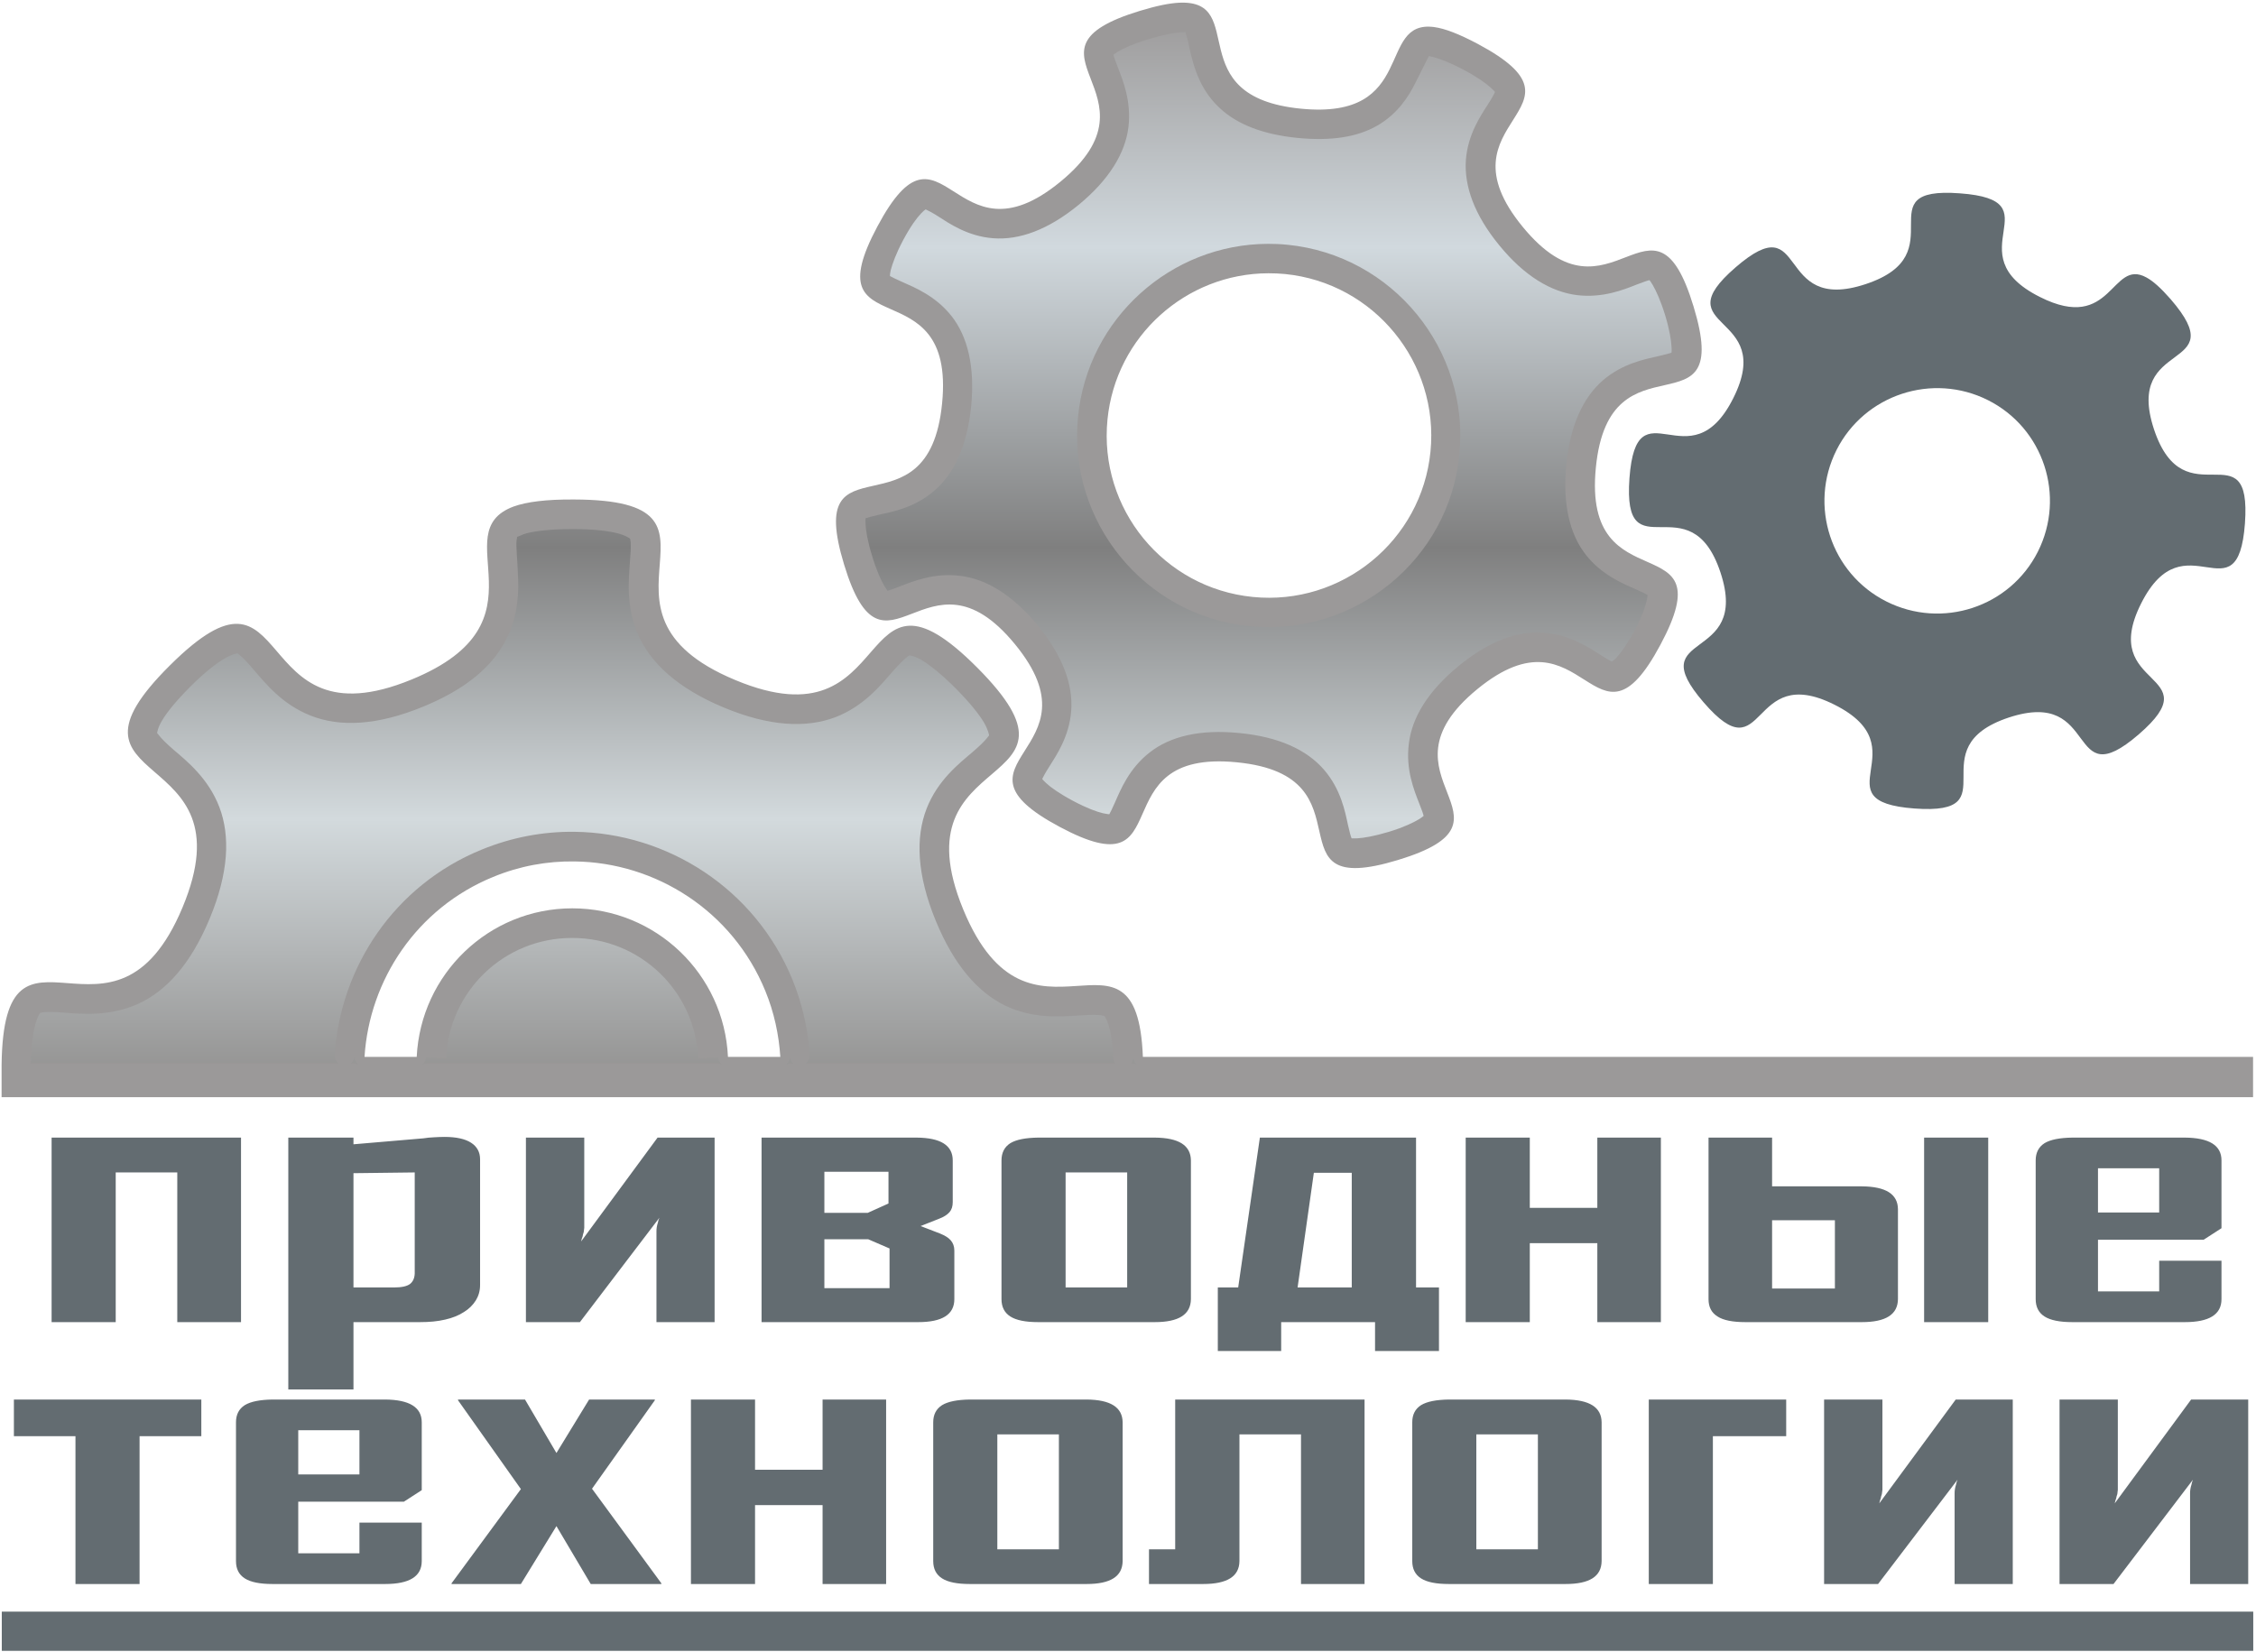 <?xml version="1.0" encoding="UTF-8"?> <svg xmlns="http://www.w3.org/2000/svg" width="590" height="432" viewBox="0 0 590 432" fill="none"><g clip-path="url(#clip0_1738_178)"><path d="M46.363 306.676H30.262V345.83H13.496V297.564H63.033V345.83H46.363V306.676ZM125.553 336.147C125.553 337.61 125.179 338.929 124.463 340.111C123.702 341.334 122.664 342.372 121.345 343.181C119.981 344.075 118.323 344.74 116.438 345.165C114.454 345.635 112.279 345.83 109.825 345.83H92.442V363.442H75.399V297.564H92.442V299.315L110.72 297.756C111.614 297.612 112.57 297.513 113.56 297.479C114.454 297.431 115.349 297.383 116.246 297.383C119.316 297.383 121.636 297.9 123.181 298.894C124.744 299.884 125.553 301.347 125.553 303.232V336.147ZM108.461 306.676L92.442 306.871V336.763H103.02C105.014 336.763 106.381 336.472 107.228 335.855C107.988 335.252 108.413 334.348 108.461 333.124V306.676ZM137.542 297.564H152.8V321.169C152.749 321.557 152.701 321.934 152.653 322.307C152.509 322.68 152.413 323.068 152.375 323.393C152.183 323.818 152.084 324.239 151.988 324.713L171.971 297.564H186.887V345.83H171.68V322.03C171.68 321.365 171.776 320.652 172.054 319.806C172.101 319.429 172.249 319.007 172.441 318.535L151.662 345.83H137.542V297.564ZM249.585 339.823C249.585 343.835 246.433 345.83 240.145 345.83H199.167V297.564H239.723C246.007 297.612 249.163 299.593 249.163 303.523V314.426C249.163 315.56 248.886 316.407 248.317 317.071C247.748 317.726 246.806 318.343 245.538 318.812L240.761 320.7L245.816 322.646C247.083 323.164 248.039 323.722 248.642 324.435C249.259 325.148 249.585 326.042 249.585 327.128V339.823ZM232.36 306.497H215.594V317.253H226.922L232.36 314.8V306.497ZM232.637 326.563L227.066 324.157H215.594V336.945H232.637V326.563ZM311.453 339.823C311.402 343.835 308.284 345.83 302 345.83H271.501C268.201 345.83 265.785 345.347 264.226 344.356C262.677 343.363 261.917 341.852 261.917 339.823V303.523C261.917 301.529 262.677 300.018 264.226 299.024C265.785 298.082 268.201 297.612 271.501 297.564H302C308.284 297.612 311.402 299.593 311.453 303.523V339.823ZM294.784 306.676H278.682V336.763H294.784V306.676ZM318.488 353.385V336.763H323.816L329.487 297.564H370.331V336.763H376.327V353.385H359.609V345.83H335.059V353.385H318.488ZM353.517 306.775H343.604L339.352 336.763H353.517V306.775ZM417.74 297.564H434.362V345.83H417.74V325.182H400.08V345.83H383.314V297.564H400.08V315.937H417.74V297.564ZM479.872 319.189H463.446V337.041H479.872V319.189ZM463.446 297.564V310.314H486.907C493.194 310.362 496.313 312.346 496.361 316.263V339.823C496.313 343.835 493.194 345.83 486.907 345.83H456.459C453.145 345.83 450.692 345.347 449.181 344.356C447.574 343.363 446.824 341.852 446.824 339.823V297.564H463.446ZM503.203 345.83V297.564H519.969V345.83H503.203ZM580.974 339.823C580.974 343.835 577.76 345.83 571.39 345.83H541.967C538.667 345.83 536.252 345.347 534.693 344.356C533.144 343.363 532.383 341.852 532.383 339.823V303.523C532.383 301.529 533.144 300.018 534.693 299.024C536.252 298.082 538.667 297.612 541.967 297.564H571.39C577.76 297.612 580.974 299.593 580.974 303.523V321.265L576.297 324.287H548.676V337.791H564.681V329.767H580.974V339.823ZM564.681 305.589H548.676V317.157H564.681V305.589Z" fill="#636C71"></path><path d="M52.651 375.66H36.502V414.332H19.736V375.66H3.635V366.076H52.651V375.66ZM110.298 408.335C110.298 412.348 107.08 414.332 100.711 414.332H71.291C67.991 414.332 65.586 413.859 64.027 412.869C62.464 411.878 61.717 410.367 61.717 408.335V372.025C61.717 370.041 62.464 368.53 64.027 367.539C65.586 366.597 67.991 366.124 71.291 366.076H100.711C107.08 366.124 110.298 368.108 110.298 372.025V389.781L105.621 392.803H78V406.303H94.002V398.278H110.298V408.335ZM94.002 374.101H78V385.669H94.002V374.101ZM154.49 414.332L145.522 399.186L136.226 414.332H118.093V414.15L136.226 389.503L119.786 366.268V366.076H137.302L145.522 380.063L154.068 366.076H171.255V366.268L154.829 389.407L172.962 414.15V414.332H154.49ZM215.125 366.076H231.743V414.332H215.125V393.697H197.464V414.332H180.699V366.076H197.464V384.449H215.125V366.076ZM293.598 408.335C293.55 412.348 290.432 414.332 284.158 414.332H253.649C250.349 414.332 247.944 413.859 246.385 412.869C244.822 411.878 244.061 410.367 244.061 408.335V372.025C244.061 370.041 244.822 368.53 246.385 367.539C247.944 366.597 250.349 366.124 253.649 366.076H284.158C290.432 366.124 293.55 368.108 293.598 372.025V408.335ZM276.928 375.191H260.827V405.265H276.928V375.191ZM307.342 405.265V366.076H356.865V414.332H340.246V375.191H324.145V408.335C324.108 412.348 320.942 414.332 314.654 414.332H300.489V405.265H307.342ZM418.864 408.335C418.816 412.348 415.711 414.332 409.424 414.332H378.928C375.615 414.332 373.209 413.859 371.65 412.869C370.091 411.878 369.341 410.367 369.341 408.335V372.025C369.341 370.041 370.091 368.53 371.65 367.539C373.209 366.597 375.615 366.124 378.928 366.076H409.424C415.711 366.124 418.816 368.108 418.864 372.025V408.335ZM402.197 375.191H386.096V405.265H402.197V375.191ZM447.962 375.66V414.332H431.196V366.076H467.133V375.66H447.962ZM477.046 366.076H492.3V389.685C492.252 390.072 492.201 390.445 492.153 390.819C492.009 391.196 491.913 391.583 491.865 391.908C491.684 392.33 491.588 392.755 491.488 393.224L511.472 366.076H526.387V414.332H511.18V390.541C511.18 389.877 511.276 389.164 511.554 388.318C511.605 387.944 511.749 387.519 511.941 387.05L491.163 414.332H477.046V366.076ZM538.62 366.076H553.864V389.685C553.816 390.072 553.779 390.445 553.731 390.819C553.583 391.196 553.487 391.583 553.439 391.908C553.258 392.33 553.162 392.755 553.066 393.224L573.035 366.076H587.964V414.332H572.758V390.541C572.758 389.877 572.854 389.164 573.131 388.318C573.179 387.944 573.323 387.519 573.505 387.05L552.74 414.332H538.62V366.076Z" fill="#636C71"></path><path d="M308.432 0.706C305.783 0.84 302.522 1.505 298.132 2.834C263.233 13.45 305.492 24.411 277.306 47.547C249.116 70.686 246.663 27.012 229.472 59.214C212.295 91.368 249.973 69.222 246.385 105.485C242.842 141.799 210.119 112.749 220.745 147.648C231.323 182.547 242.273 140.288 265.409 168.474C288.596 196.664 244.97 199.117 277.172 216.308C309.327 233.495 287.181 195.808 323.444 199.395C359.758 202.938 330.708 235.565 365.607 224.95C400.506 214.372 358.147 203.411 386.337 180.272C414.526 157.136 417.076 200.81 434.267 168.608C451.454 136.454 413.776 158.599 417.354 122.337C420.896 86.022 453.534 115.072 442.908 80.174C432.331 45.275 421.369 87.534 398.234 59.347C375.095 31.158 418.683 28.704 386.532 11.514C381.478 8.831 377.839 7.453 375.047 7.076C359.888 5.096 370.804 31.445 340.21 28.427C308.432 25.305 326.744 -0.102 308.432 0.706ZM331.701 71.481C333.127 71.481 334.59 71.532 336.053 71.676C359.333 73.985 376.424 94.859 374.104 118.142C371.795 141.46 350.921 158.465 327.651 156.146C304.32 153.836 287.325 133.058 289.635 109.727C291.81 87.873 310.221 71.532 331.701 71.481ZM150.104 130.653C142.789 130.605 137.738 131.269 134.329 132.489C115.918 139.332 144.337 162.663 107.698 177.722C64.305 195.578 77.672 140.987 44.431 174.049C11.14 207.146 65.816 194.067 47.731 237.364C29.794 280.336 0.987 233.447 0.418 278.488V286.986H589.233V276.457H298.893C297.334 236.374 269.23 279.952 251.909 237.885C234.053 194.488 288.644 207.893 255.596 174.652C222.486 141.412 235.564 195.951 192.267 177.866C148.967 159.832 197.04 130.786 150.104 130.653ZM150.2 225.326C171.499 225.556 191.613 238.306 200.158 259.218C202.468 264.841 203.701 270.703 204.075 276.457H190.379C189.389 254.832 171.537 237.593 149.679 237.593C127.815 237.593 110.021 254.832 108.98 276.457H95.332C96.603 256.295 109.028 237.546 128.949 229.387C135.936 226.498 143.118 225.227 150.2 225.326Z" fill="#9B9999"></path><path d="M561.335 72.57C563.075 73.513 565.104 75.315 567.705 78.289C584.279 97.508 555.376 88.198 563.315 112.28C571.296 136.358 588.956 111.663 587.106 136.927C585.221 162.19 571.344 135.186 559.957 157.849C548.582 180.467 578.512 175.512 559.341 192.083C540.132 208.657 549.428 179.754 525.35 187.683C501.316 195.674 526.014 213.334 500.7 211.483C475.436 209.599 502.44 195.722 479.778 184.336C457.159 172.96 462.128 202.938 445.543 183.719C428.973 164.547 457.923 173.806 449.943 149.728C441.966 125.698 424.306 150.393 426.143 125.081C428.027 99.818 441.918 126.822 453.294 104.155C464.667 81.541 434.736 86.495 453.908 69.922C473.082 53.351 463.82 82.302 487.902 74.321C511.942 66.382 487.295 48.674 512.548 50.569C537.812 52.409 510.808 66.296 533.471 77.672C552.546 87.304 552.025 67.468 561.335 72.57ZM519.922 104.676C505.38 97.361 487.621 103.213 480.298 117.707C472.983 132.26 478.787 150.005 493.34 157.331C507.882 164.643 525.627 158.842 532.953 144.301C540.266 129.758 534.464 112.002 519.922 104.676Z" fill="#636C71"></path><path d="M0.467 421.559V431.811H589.282V421.559H0.467Z" fill="#636C71"></path><path d="M310.026 8.357C310.026 8.395 309.992 8.395 308.711 8.443C307.199 8.539 304.417 9.012 300.357 10.245C296.43 11.417 293.925 12.603 292.462 13.449C291.859 13.837 291.472 14.114 291.194 14.306C291.29 14.827 291.763 16.095 292.38 17.702C293.696 21.101 295.919 26.528 295.111 33.285C294.264 40.042 290.108 46.981 282.08 53.59C274.055 60.156 266.547 62.839 259.743 62.318C252.996 61.8 248.175 58.401 245.153 56.469C243.737 55.575 242.6 55.006 242.082 54.766C241.805 54.958 241.428 55.235 240.907 55.804C239.773 56.99 238.166 59.118 236.23 62.753C234.297 66.382 233.403 68.979 232.968 70.586C232.786 71.336 232.738 71.857 232.738 72.196C233.112 72.426 234.249 72.992 235.856 73.707C239.156 75.167 244.68 77.381 248.887 82.723C253.092 88.102 254.98 95.949 253.989 106.235C252.948 116.583 249.552 123.895 244.354 128.332C239.252 132.78 233.451 133.856 229.946 134.617C228.157 135.042 226.742 135.415 226.368 135.559C226.317 135.885 226.317 136.406 226.368 137.118C226.451 138.776 226.838 141.364 228.058 145.338C229.243 149.303 230.429 151.808 231.275 153.267C231.649 153.884 231.94 154.261 232.121 154.539C232.639 154.405 233.92 153.97 235.517 153.319C238.878 152.037 244.354 149.776 251.097 150.622C257.854 151.42 264.793 155.577 271.406 163.605C277.971 171.63 280.665 179.137 280.147 185.942C279.626 192.699 276.279 197.558 274.38 200.58C273.438 202.043 272.773 203.277 272.592 203.698C272.592 203.746 272.592 203.798 272.592 203.798C272.773 204.075 273.109 204.353 273.582 204.822C274.802 205.96 277.026 207.567 280.665 209.503C284.303 211.435 286.856 212.343 288.45 212.717C289.261 212.898 289.779 212.946 290.108 212.994C290.348 212.621 290.903 211.435 291.616 209.838C293.079 206.529 295.303 201.005 300.634 196.845C306.014 192.603 313.813 190.705 324.147 191.743C334.495 192.737 341.759 196.143 346.255 201.331C350.692 206.481 351.778 212.295 352.529 215.787C352.902 217.527 353.289 218.857 353.471 219.282C353.81 219.282 354.279 219.33 354.982 219.282C356.637 219.182 359.286 218.761 363.25 217.575C367.214 216.356 369.62 215.17 371.035 214.324C371.7 213.937 372.073 213.611 372.316 213.419C372.221 212.946 371.795 211.727 371.131 210.068C369.815 206.72 367.591 201.245 368.448 194.536C369.246 187.731 373.402 180.84 381.431 174.23C389.456 167.617 396.963 164.982 403.758 165.503C410.515 165.973 415.422 169.32 418.492 171.256C419.955 172.198 421.141 172.863 421.514 173.055C421.805 172.863 422.227 172.572 422.748 172.017C423.834 170.831 425.43 168.703 427.414 165.068C429.361 161.439 430.255 158.842 430.628 157.235C430.82 156.471 430.868 155.954 430.868 155.624C430.484 155.395 429.361 154.826 427.75 154.113C424.44 152.654 418.917 150.426 414.719 145.098C410.515 139.719 408.627 131.872 409.621 121.538C410.659 111.19 414.054 103.926 419.252 99.44C424.392 95.041 430.203 93.965 433.698 93.156C435.401 92.779 436.72 92.406 437.142 92.262C437.194 91.933 437.194 91.416 437.142 90.703C437.046 89.044 436.673 86.41 435.487 82.483C434.267 78.518 433.082 76.014 432.235 74.554C431.862 73.937 431.619 73.56 431.389 73.282C430.868 73.368 429.59 73.851 427.98 74.455C424.632 75.784 419.157 77.998 412.447 77.199C405.656 76.353 398.704 72.244 392.142 64.216C385.539 56.191 382.894 48.636 383.363 41.831C383.884 35.122 387.232 30.263 389.168 27.241C390.11 25.778 390.775 24.544 390.967 24.075C390.919 24.075 390.967 24.024 390.967 24.024C390.727 23.746 390.449 23.468 389.928 22.985C388.695 21.861 386.533 20.254 382.894 18.318C378.313 15.865 375.143 14.922 373.971 14.731C373.454 14.679 373.875 14.631 373.684 14.679C373.454 15.056 371.943 18.174 370.188 21.618C368.4 25.257 365.464 29.838 360.18 32.861C354.934 35.883 348.091 36.924 339.353 36.078C330.335 35.17 323.626 32.572 319.059 28.327C314.477 24.123 312.675 18.973 311.685 15.104C311.164 13.22 310.886 11.513 310.547 10.245C310.27 9.108 310.026 8.443 310.026 8.357ZM331.664 63.781C333.127 63.781 334.868 63.829 336.719 64.024C364.24 66.769 384.405 91.463 381.66 118.941C378.978 146.414 354.279 166.528 326.792 163.797C299.318 161.052 279.201 136.454 281.936 108.98C284.485 83.243 306.257 63.829 331.664 63.781ZM150.057 138.389C143.214 138.341 138.729 139.102 136.978 139.719C135.419 140.335 135.042 140.613 135.189 140.418C135.32 140.236 135.272 140.287 135.09 141.412C134.898 142.693 135.368 146.887 135.515 151.808C135.659 156.81 135.042 163.276 131.174 169.368C127.343 175.512 120.778 180.696 110.625 184.853C98.584 189.811 88.867 190.198 81.311 187.21C73.804 184.287 69.404 178.712 66.334 175.173C64.823 173.384 63.555 172.017 62.794 171.448C61.948 170.735 62.226 170.931 61.849 170.931C62.044 170.931 60.677 171.061 58.649 172.294C56.569 173.528 53.642 175.741 49.812 179.572C45.943 183.441 43.624 186.364 42.4 188.444C41.166 190.475 41.118 191.709 41.118 191.562C41.118 191.891 40.889 191.466 41.639 192.408C42.208 193.172 43.624 194.584 45.374 196.095C48.917 199.117 54.489 203.602 57.367 211.11C60.242 218.665 59.82 228.345 54.814 240.338C49.86 252.231 43.394 259.317 36.031 262.627C28.705 265.879 21.622 265.262 16.897 264.889C14.587 264.707 12.881 264.659 11.809 264.745C10.719 264.793 10.38 265.032 10.428 264.984C10.575 264.841 9.862 265.745 9.256 267.863C8.687 269.943 8.17 273.252 8.07 278.159H88.528C87.876 277.642 87.49 276.796 87.537 275.935C89.001 252.944 103.165 231.549 125.928 222.253C133.857 218.991 142.125 217.479 150.249 217.575C174.522 217.867 197.466 232.409 207.245 256.247C209.88 262.723 211.343 269.422 211.727 275.935C211.779 276.796 211.391 277.642 210.737 278.159H291.616C291.29 277.738 291.146 277.217 291.098 276.7C290.773 267.633 288.741 265.697 288.837 265.745C289.018 265.879 288.45 265.553 287.182 265.505C285.948 265.41 284.063 265.505 281.754 265.649C276.978 265.975 270.039 266.448 262.908 263.052C255.73 259.557 249.504 252.474 244.728 240.858C239.773 228.818 239.396 219.086 242.322 211.531C245.249 204.027 250.868 199.686 254.411 196.664C256.114 195.201 257.529 193.823 258.146 193.025C258.848 192.131 258.619 192.507 258.653 192.179C258.653 192.36 258.519 190.996 257.289 188.916C256.066 186.885 253.794 183.958 249.974 180.093C246.143 176.259 243.169 173.949 241.137 172.719C239.108 171.496 237.837 171.448 237.984 171.448C237.693 171.448 238.067 171.208 237.124 171.921C236.326 172.572 234.996 173.901 233.485 175.594C230.429 179.099 225.981 184.709 218.474 187.597C210.87 190.475 201.235 190.051 189.246 185.048C177.253 180.042 170.122 173.432 166.871 165.973C163.653 158.599 164.418 151.612 164.743 146.935C164.935 144.674 165.02 142.741 164.935 141.799C164.791 140.661 164.839 141.035 164.599 140.757C164.695 140.891 163.753 140.044 161.443 139.476C159.124 138.907 155.485 138.389 150.057 138.389ZM149.632 245.34C131.828 245.34 117.478 259.218 116.669 276.796L114.034 276.7L111.386 276.6C111.434 276.179 111.338 277.121 111.386 276.7C111.434 276.275 111.338 277.217 111.386 276.796C111.434 276.36 111.338 277.313 111.386 276.878C111.485 276.456 111.29 277.399 111.386 276.977C111.485 276.552 111.29 277.447 111.386 277.025C111.485 276.648 111.194 277.546 111.29 277.121C111.434 276.748 111.194 277.642 111.29 277.217C111.434 276.796 111.146 277.69 111.29 277.313C111.434 276.878 111.06 277.786 111.242 277.399C111.386 276.977 111.06 277.871 111.242 277.447C111.386 277.073 111.06 277.919 111.242 277.546C111.386 277.169 110.964 277.919 111.146 277.546C111.338 277.169 110.916 278.015 111.146 277.642C111.338 277.265 110.82 278.111 111.06 277.738C111.29 277.351 110.82 278.159 111.06 277.834C111.29 277.447 110.721 278.159 110.964 277.834C111.194 277.447 110.721 278.259 110.964 277.871C111.194 277.546 110.625 278.307 110.868 277.967C111.146 277.642 110.625 278.389 110.868 278.063C111.146 277.738 110.539 278.389 110.82 278.063C111.098 277.738 110.539 278.488 110.82 278.159C111.098 277.834 110.443 278.536 110.721 278.259C110.868 278.063 110.82 278.259 110.721 278.307C111.012 278.211 111.338 278.159 111.663 278.159H187.601C187.975 278.159 188.352 278.259 188.725 278.389C189.064 278.68 188.4 278.015 188.725 278.307C189.064 278.584 188.303 278.015 188.639 278.307C188.968 278.632 188.252 277.919 188.543 278.259C188.821 278.536 188.156 277.834 188.447 278.159C188.725 278.488 188.156 277.738 188.447 278.063C188.725 278.389 188.122 277.738 188.4 278.063C188.64 278.389 188.122 277.642 188.4 277.967C188.64 278.307 188.074 277.546 188.304 277.871C188.544 278.259 188.074 277.447 188.304 277.834C188.544 278.159 187.975 277.447 188.204 277.834C188.448 278.159 187.975 277.351 188.204 277.738C188.448 278.111 187.927 277.265 188.122 277.642C188.352 278.015 187.927 277.169 188.122 277.546C188.304 277.919 187.879 277.169 188.023 277.546C188.204 277.919 187.879 277.073 188.023 277.447C188.204 277.871 187.879 276.977 188.023 277.399C188.204 277.786 187.783 276.878 187.975 277.313C188.122 277.69 187.831 276.796 187.975 277.217C188.074 277.642 187.831 276.748 187.975 277.121C188.074 277.546 187.783 276.648 187.879 277.025C187.975 277.447 187.783 276.552 187.879 276.977C187.975 277.399 187.783 276.456 187.879 276.878C187.927 277.313 187.831 276.36 187.879 276.796C187.927 277.217 187.831 276.275 187.879 276.7C187.927 277.121 187.831 276.179 187.879 276.6L185.233 276.7L182.595 276.796C181.786 259.218 167.44 245.34 149.632 245.34ZM92.688 276.552C92.591 277.169 92.214 277.786 91.697 278.159H92.543C92.879 278.159 93.256 278.259 93.534 278.389C93.448 278.307 93.4 278.159 93.534 278.307C93.873 278.584 93.256 277.967 93.534 278.259C93.873 278.536 93.157 277.919 93.448 278.259C93.773 278.536 93.109 277.834 93.4 278.159C93.678 278.44 93.109 277.738 93.4 278.063C93.63 278.389 93.013 277.642 93.304 277.967C93.534 278.307 92.965 277.642 93.208 277.967C93.448 278.307 92.965 277.546 93.208 277.871C93.448 278.259 92.927 277.447 93.109 277.834C93.352 278.159 92.927 277.351 93.109 277.738C93.352 278.063 92.831 277.265 93.061 277.642C93.256 278.015 92.831 277.169 93.061 277.546C93.256 277.919 92.783 277.169 92.965 277.546C93.109 277.919 92.783 277.073 92.965 277.447C93.109 277.871 92.831 276.977 92.965 277.399C93.109 277.786 92.735 276.929 92.879 277.313C93.013 277.69 92.735 276.83 92.879 277.217C93.013 277.642 92.783 276.748 92.879 277.121C92.965 277.546 92.688 276.648 92.783 277.025C92.879 277.447 92.688 276.552 92.783 276.977C92.879 277.351 92.735 276.456 92.783 276.878C92.879 277.313 92.735 276.36 92.783 276.796C92.831 277.217 92.735 276.275 92.783 276.7C92.831 277.121 92.783 276.227 92.783 276.648C92.831 277.025 92.783 276.131 92.783 276.552C92.783 276.552 92.735 276.552 92.688 276.552ZM206.481 276.6C206.481 276.227 206.433 277.121 206.481 276.7C206.433 277.025 206.481 277.169 206.481 277.121C206.581 276.748 206.289 277.642 206.385 277.217C206.289 277.169 206.433 277.313 206.385 277.399C206.251 277.447 206.289 277.738 206.289 277.642C206.481 277.265 206.012 278.111 206.204 277.738C206.204 277.786 206.156 278.015 206.156 277.871C206.385 277.546 205.816 278.307 206.06 277.967C206.289 277.642 205.734 278.389 205.964 278.063C206.251 277.738 205.587 278.44 205.864 278.159C205.864 278.159 205.916 278.063 205.768 278.307C205.768 278.259 205.734 278.536 205.635 278.488C206.012 278.307 206.385 278.159 206.81 278.159H207.475C207.002 277.786 206.677 277.217 206.581 276.6C206.581 276.748 206.481 276.83 206.481 276.6ZM296.296 277.025C296.248 277.447 296.101 277.834 295.871 278.159H296.101C296.478 278.159 296.865 278.259 297.239 278.389C297.564 278.68 296.913 278.015 297.239 278.307C297.564 278.584 296.814 278.015 297.143 278.307C297.468 278.632 296.766 277.919 297.043 278.259C297.335 278.536 296.67 277.834 296.947 278.159C297.239 278.488 296.67 277.738 296.947 278.063C297.239 278.389 296.622 277.738 296.913 278.063C297.143 278.389 296.526 277.642 296.814 277.967C297.043 278.307 296.574 277.546 296.814 277.871C297.043 278.259 296.478 277.447 296.718 277.834C296.947 278.159 296.478 277.351 296.718 277.738C296.913 278.111 296.43 277.265 296.622 277.642C296.814 278.015 296.43 277.169 296.622 277.546C296.814 277.919 296.392 277.073 296.526 277.447C296.718 277.871 296.392 276.977 296.526 277.399C296.718 277.786 296.344 276.878 296.478 277.313C296.622 277.69 296.344 276.796 296.478 277.217C296.574 277.642 296.344 276.748 296.478 277.121C296.574 277.546 296.296 276.648 296.392 277.025C296.344 277.025 296.344 277.025 296.296 277.025ZM110.539 278.307C110.868 278.063 110.204 278.68 110.539 278.389C110.577 278.389 110.577 278.341 110.625 278.307C110.964 278.015 110.204 278.584 110.539 278.307Z" fill="url(#paint0_linear_1738_178)"></path></g><defs><linearGradient id="paint0_linear_1738_178" x1="222.634" y1="285.16" x2="222.634" y2="2.509" gradientUnits="userSpaceOnUse"><stop stop-color="#908F8E"></stop><stop offset="0.251" stop-color="#D3DADD"></stop><stop offset="0.502" stop-color="#7F7F7F"></stop><stop offset="0.78" stop-color="#D1D9DE"></stop><stop offset="1" stop-color="#9B9999"></stop></linearGradient><clipPath id="clip0_1738_178"><rect width="590" height="432" fill="white"></rect></clipPath></defs></svg> 